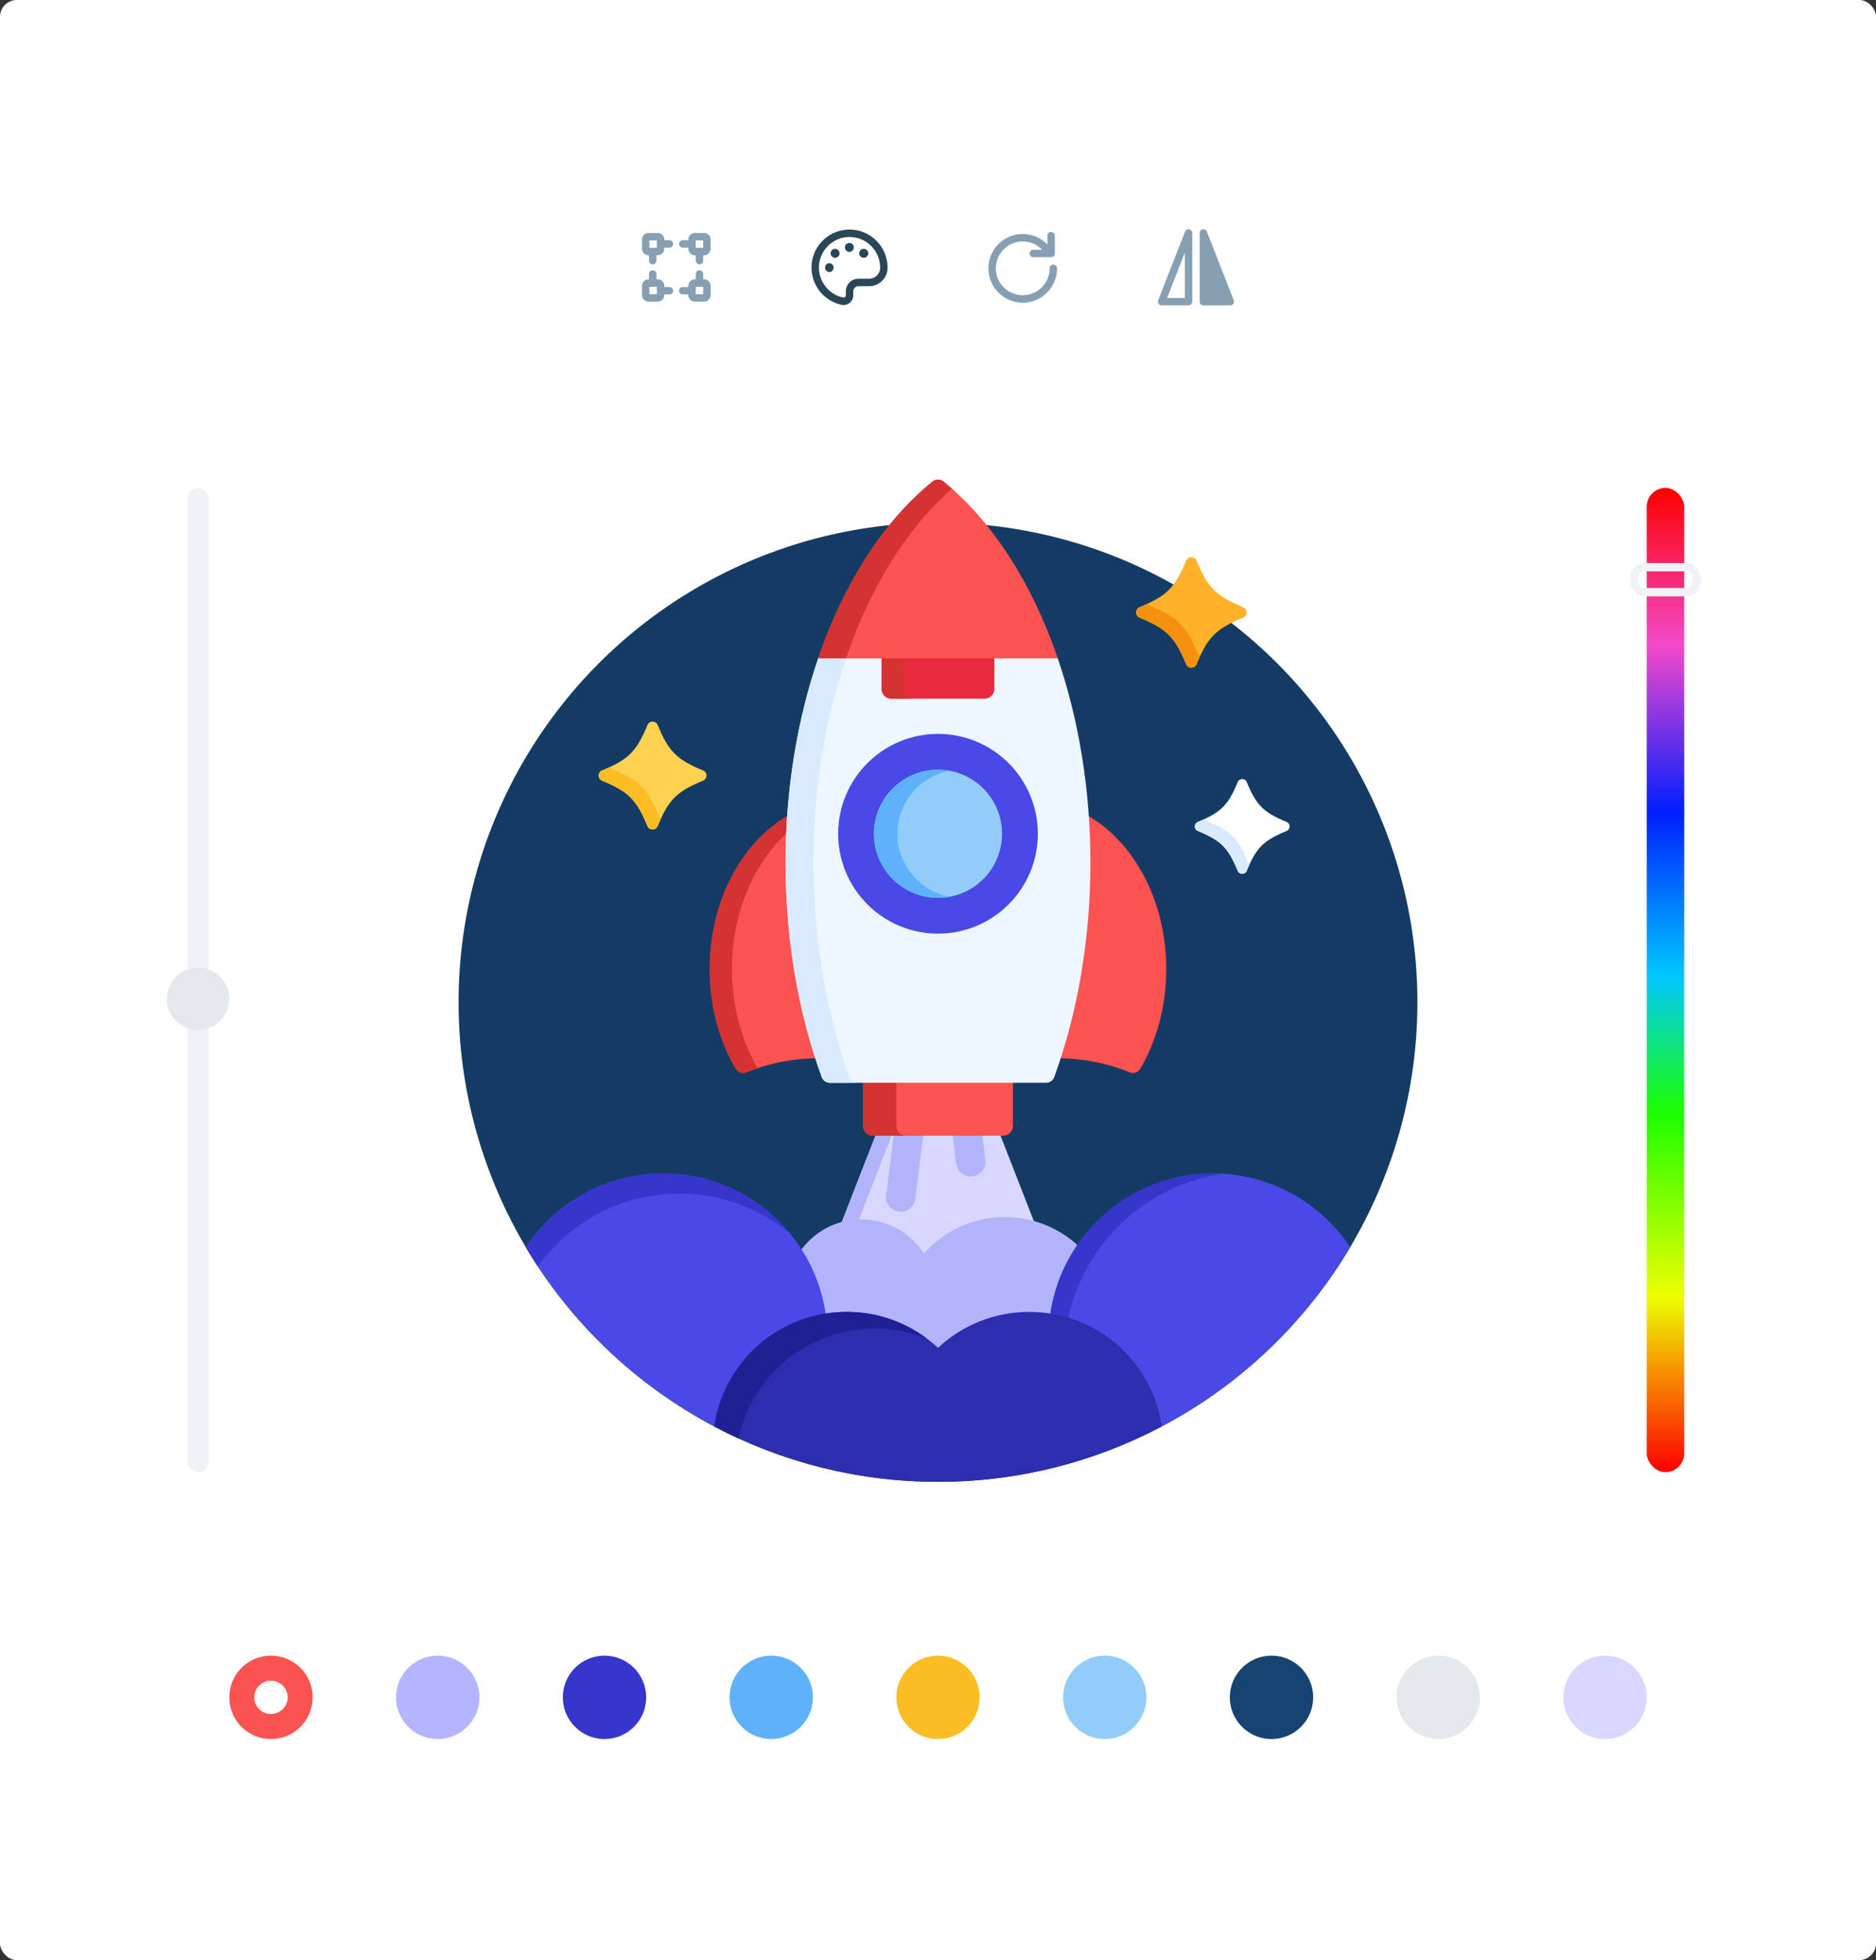 <svg width="450" height="470" viewBox="0 0 450 470" xmlns="http://www.w3.org/2000/svg" xmlns:xlink="http://www.w3.org/1999/xlink"><rect x="0" y="0" width="450" height="470" fill="#333333" stroke="none"/><defs><linearGradient x1="50%" y1="0%" x2="50%" y2="100%" id="b"><stop stop-color="red" offset="0%"/><stop stop-color="#F349CB" offset="15.965%"/><stop stop-color="#001EFF" offset="32.849%"/><stop stop-color="#00C8FF" offset="49.695%"/><stop stop-color="#1DFF00" offset="63.461%"/><stop stop-color="#EDFF00" offset="82.177%"/><stop stop-color="red" offset="100%"/></linearGradient><rect id="a" x="0" y="0" width="450" height="470" rx="4"/></defs><g fill="none" fill-rule="evenodd"><use fill="#FFF" xlink:href="#a"/><g transform="translate(110 115)" fill-rule="nonzero"><circle fill="#143B63" cx="115" cy="125.327" r="115"/><path d="M96.598 177.863c5.938 0 11.408 2.986 14.633 7.989a.468.468 0 00.747.056 25.471 25.471 0 0119.07-8.605c2.482 0 4.88.363 7.149 1.03l-8.377-21.473h-29.64l-8.468 21.706a17.322 17.322 0 014.886-.703z" fill="#D7D7FF"/><g fill="#B3B3FC"><path d="M104.044 156.86h-3.864l-8.468 21.706a17.387 17.387 0 014.128-.676l8.204-21.03z"/><path d="M87.581 200.05a.471.471 0 00.538.394 31.94 31.94 0 015.001-.402 31.528 31.528 0 0121.56 8.492.468.468 0 00.64 0 31.527 31.527 0 0121.56-8.492c1.642 0 3.325.135 5 .402a.467.467 0 00.538-.395 38.841 38.841 0 016.362-16.193c-4.637-4.352-10.87-7.023-17.733-7.023-7.734 0-14.672 3.392-19.421 8.764-3.18-4.934-8.72-8.204-15.027-8.204-6.05 0-11.394 3.01-14.627 7.61a38.823 38.823 0 015.61 15.046z"/></g><path d="M88.046 199.98c-2.825-19.015-19.215-33.604-39.015-33.604-13.746 0-25.845 7.034-32.907 17.695a115.515 115.515 0 0045.223 42.982c2.004-13.878 12.884-24.878 26.699-27.073z" fill="#4949E7"/><path d="M52.97 171.227c10.06 0 19.281 3.568 26.485 9.499-7.235-8.762-18.174-14.35-30.424-14.35-13.746 0-25.845 7.034-32.907 17.695a114.843 114.843 0 002.909 4.624c7.566-10.573 19.943-17.468 33.937-17.468z" fill="#3636CC"/><path d="M180.97 166.376c-19.801 0-36.191 14.59-39.016 33.604 13.815 2.195 24.695 13.195 26.699 27.073a115.522 115.522 0 0045.223-42.982c-7.062-10.661-19.16-17.695-32.907-17.695z" fill="#4949E7"/><path d="M183.356 166.45a40.186 40.186 0 00-2.387-.074c-19.8 0-36.19 14.59-39.015 33.604 1.472.234 2.908.574 4.306 1 3.925-17.967 18.685-31.88 37.096-34.53z" fill="#3636CC"/><path d="M136.88 199.573c-8.457 0-16.145 3.274-21.88 8.617-5.735-5.343-13.423-8.617-21.88-8.617-16.162 0-29.533 11.944-31.774 27.486 16.019 8.467 34.274 13.268 53.654 13.268 19.38 0 37.635-4.801 53.654-13.268-2.241-15.542-15.612-27.486-31.775-27.486z" fill="#2D2DB0"/><path d="M99.832 203.565c4.429 0 8.655.86 12.523 2.423a31.94 31.94 0 00-19.235-6.415c-16.163 0-29.533 11.944-31.775 27.486 1.889.998 3.809 1.944 5.757 2.837 3.29-15.055 16.687-26.331 32.73-26.331z" fill="#202095"/><path d="M125.574 156.86h-7.096l.905 7.163a3.52 3.52 0 006.985-.883l-.794-6.28zm-21.148 0l-1.862 14.729a3.52 3.52 0 106.986.882l1.973-15.612h-7.097z" fill="#B3B3FC"/><path d="M78.908 91.867c0-3.828.143-7.645.412-11.435-11.294 6.36-19.074 20.528-19.074 36.93 0 8.663 2.154 16.925 6.229 23.892a2.077 2.077 0 002.579.874c5.355-2.189 11.078-3.314 17.012-3.36-4.686-14.424-7.158-30.531-7.158-46.9z" fill="#FB5252"/><path d="M65.568 117.362c0-13.548 5.311-25.566 13.522-32.924.063-1.338.136-2.674.23-4.006-11.293 6.36-19.074 20.528-19.074 36.93 0 8.663 2.154 16.925 6.23 23.892a2.077 2.077 0 002.578.874 44.382 44.382 0 012.68-.985c-4.033-6.944-6.166-15.163-6.166-23.78z" fill="#D53232"/><path d="M150.68 80.432c.268 3.79.412 7.608.412 11.435 0 16.37-2.473 32.477-7.159 46.9 5.935.047 11.657 1.172 17.013 3.361a2.077 2.077 0 002.579-.874c4.075-6.967 6.228-15.229 6.228-23.892 0-16.402-7.78-30.57-19.073-36.93zM97.026 144.16v10.822a2.354 2.354 0 002.347 2.347h31.253a2.354 2.354 0 002.347-2.347v-10.821H97.026z" fill="#FB5252"/><path d="M105.01 154.982v-10.821h-7.984v10.821a2.354 2.354 0 002.347 2.347h7.983a2.354 2.354 0 01-2.347-2.347z" fill="#D53232"/><path d="M143.564 42.394H86.435c-5.235 15.092-7.997 32.08-7.997 49.473 0 18.082 3 35.855 8.672 51.398.3.82 1.079 1.365 1.952 1.365h51.876c.872 0 1.652-.545 1.951-1.365 5.673-15.543 8.672-33.316 8.672-51.398 0-17.393-2.76-34.38-7.997-49.473z" fill="#EEF6FF"/><path d="M93.763 143.265c-5.673-15.543-8.672-33.316-8.672-51.398 0-17.393 2.761-34.38 7.997-49.473h-6.652c-5.236 15.092-7.997 32.08-7.997 49.473 0 18.082 2.999 35.855 8.672 51.398.3.82 1.079 1.365 1.951 1.365h6.652a2.078 2.078 0 01-1.951-1.365z" fill="#D9EAFC"/><path d="M101.472 42.394v7.79a2.354 2.354 0 002.347 2.346h22.362a2.354 2.354 0 002.347-2.347v-7.789h-27.056z" fill="#EA2A3D"/><path d="M106.794 50.183v-7.789h-5.322v7.79a2.354 2.354 0 002.347 2.346h5.322a2.354 2.354 0 01-2.347-2.347z" fill="#D53232"/><path d="M115 0a2.07 2.07 0 00-1.307.463c-10.485 8.49-19.317 21.37-25.54 37.248a126.983 126.983 0 00-1.88 5.153h57.454a126.984 126.984 0 00-1.88-5.153c-6.223-15.877-15.055-28.757-25.54-37.248A2.072 2.072 0 00115 0z" fill="#FB5252"/><path d="M118.326 2.172a63.599 63.599 0 00-2.019-1.71 2.074 2.074 0 00-2.614 0c-10.485 8.492-19.317 21.372-25.54 37.249a126.983 126.983 0 00-1.88 5.153h6.652a126.983 126.983 0 011.88-5.153c5.82-14.848 13.92-27.071 23.521-35.539z" fill="#D53232"/><circle fill="#4949E7" cx="115" cy="84.926" r="23.948"/><circle fill="#92CDFA" cx="115" cy="84.926" r="15.364"/><path d="M105.269 84.927c0 7.523 5.407 13.78 12.547 15.102-.913.17-1.853.262-2.816.262-8.486 0-15.364-6.879-15.364-15.364 0-8.485 6.879-15.363 15.364-15.363.962 0 1.903.093 2.816.262-7.14 1.323-12.547 7.578-12.547 15.101z" fill="#5EB2FC"/><path d="M46.533 83.897a1.331 1.331 0 01-1.23-.822c-2.62-6.327-4.552-8.258-10.879-10.879a1.33 1.33 0 010-2.46c6.327-2.621 8.259-4.553 10.88-10.88a1.331 1.331 0 012.459 0c2.621 6.327 4.553 8.259 10.88 10.88a1.331 1.331 0 010 2.46c-6.327 2.62-8.259 4.552-10.88 10.88a1.331 1.331 0 01-1.23.821z" fill="#FCD250"/><path d="M47.964 80.414c-2.62-6.327-4.552-8.258-10.88-10.879a1.33 1.33 0 01-.694-.663c-.607.284-1.255.57-1.966.864a1.33 1.33 0 000 2.46c6.327 2.62 8.259 4.552 10.88 10.88a1.331 1.331 0 002.459 0c.294-.712.58-1.36.864-1.967a1.333 1.333 0 01-.663-.695z" fill="#FCBD24"/><path d="M187.975 94.537c-.473 0-.9-.285-1.08-.723-2.304-5.561-4.002-7.259-9.564-9.562a1.17 1.17 0 010-2.162c5.562-2.304 7.26-4.003 9.563-9.563a1.17 1.17 0 012.162 0c2.304 5.56 4.002 7.259 9.564 9.563a1.17 1.17 0 010 2.162c-5.562 2.303-7.26 4-9.564 9.562a1.17 1.17 0 01-1.08.723z" fill="#FFF"/><path d="M189.233 91.475c-2.304-5.561-4.001-7.259-9.563-9.563a1.168 1.168 0 01-.61-.583c-.534.25-1.104.501-1.73.76a1.17 1.17 0 000 2.162c5.563 2.304 7.26 4.001 9.564 9.563a1.17 1.17 0 002.162 0c.258-.625.51-1.195.76-1.729a1.17 1.17 0 01-.583-.61z" fill="#D9EAFC"/><path d="M175.771 45.095a1.364 1.364 0 01-1.26-.842c-2.684-6.48-4.662-8.459-11.142-11.142a1.363 1.363 0 010-2.52c6.48-2.684 8.459-4.663 11.142-11.142a1.364 1.364 0 012.52 0c2.684 6.48 4.663 8.458 11.143 11.142a1.363 1.363 0 010 2.52c-6.48 2.683-8.459 4.662-11.143 11.142-.211.51-.708.842-1.26.842z" fill="#FFB229"/><path d="M177.237 41.528c-2.684-6.48-4.663-8.459-11.143-11.143a1.364 1.364 0 01-.712-.679c-.621.292-1.285.584-2.014.885a1.363 1.363 0 000 2.52c6.48 2.684 8.46 4.662 11.143 11.142a1.364 1.364 0 002.52 0c.301-.729.594-1.392.885-2.014a1.361 1.361 0 01-.679-.711z" fill="#F69110"/></g><path d="M155.781 70.543h1.781v-1.78h-1.781v1.78zm4.792-1.728h-1.229v-.259c0-.869-.707-1.576-1.576-1.576h-.312v-1.282a.891.891 0 00-1.782 0v1.282h-.098c-.869 0-1.576.707-1.576 1.576v2.193c0 .868.707 1.575 1.576 1.575h2.192c.869 0 1.576-.707 1.576-1.575v-.153h1.229a.89.89 0 000-1.78zm-4.792-9.387h1.781v-1.78h-1.781v1.78zm4.792-1.835h-1.229v-.152c0-.868-.707-1.575-1.576-1.575h-2.192c-.869 0-1.576.707-1.576 1.575v2.192c0 .87.707 1.577 1.576 1.577h.098v1.282a.89.89 0 001.782 0V61.21h.312c.869 0 1.576-.707 1.576-1.577v-.258h1.229a.89.89 0 000-1.782zm6.323 12.95h1.781v-1.78h-1.781v1.78zm1.987-3.563h-.206v-1.282a.89.89 0 10-1.781 0v1.282h-.206c-.868 0-1.575.707-1.575 1.576v.26h-1.336a.89.89 0 100 1.78h1.336v.153c0 .87.707 1.575 1.575 1.575h2.193c.868 0 1.575-.707 1.575-1.575v-2.193c0-.869-.707-1.576-1.575-1.576zm-1.987-7.552h1.781v-1.78h-1.781v1.78zm1.987-3.562h-2.193c-.868 0-1.575.707-1.575 1.575v.152h-1.336a.891.891 0 000 1.782h1.336v.258c0 .87.707 1.577 1.575 1.577h.206v1.282a.89.89 0 101.781 0V61.21h.206c.868 0 1.575-.707 1.575-1.577v-2.192c0-.868-.707-1.575-1.575-1.575zm83.784 7.588a.891.891 0 00-.891.89 6.455 6.455 0 01-6.447 6.449 6.455 6.455 0 01-6.448-6.448 6.455 6.455 0 016.448-6.45c1.781 0 3.46.74 4.661 1.996h-2.132a.89.89 0 000 1.782h4.275a.89.89 0 00.89-.891v-4.274a.89.89 0 10-1.781 0v2.115a8.24 8.24 0 00-5.913-2.508 8.18 8.18 0 00-5.819 2.41 8.174 8.174 0 00-2.41 5.82c0 2.198.855 4.264 2.41 5.819a8.176 8.176 0 005.819 2.41 8.174 8.174 0 005.818-2.41 8.175 8.175 0 002.411-5.82.89.89 0 00-.891-.89M295.938 72l-6.448-16.46a.89.89 0 00-1.72.326v16.458c0 .492.4.89.891.89h6.448a.89.89 0 00.83-1.214zm-11.733-.566h-4.252l4.252-10.853v10.853zm1.055-16.443a.89.89 0 00-.994.55L277.818 72a.89.89 0 00.83 1.215h6.447a.891.891 0 00.891-.891V55.866a.89.89 0 00-.726-.875z" fill="#869FB2"/><path d="M203.779 56.83h-.015c-4.038.009-7.323 3.3-7.323 7.34 0 3.442 2.44 6.462 5.8 7.178a.527.527 0 00.449-.108.528.528 0 00.198-.416v-.955a3.032 3.032 0 013.029-3.027h2.554c1.444 0 2.63-1.162 2.646-2.59v-.12c-.02-4.03-3.31-7.301-7.338-7.301m-1.422 16.31c-.161 0-.324-.017-.486-.051a9.154 9.154 0 01-5.151-3.146 9.138 9.138 0 01-2.061-5.774c0-2.433.947-4.721 2.665-6.443a9.064 9.064 0 016.436-2.677h.019c5.006 0 9.095 4.066 9.12 9.074l-.001.147a4.358 4.358 0 01-1.321 3.085 4.417 4.417 0 01-3.106 1.267h-2.554c-.688 0-1.247.559-1.247 1.246v.955c0 .702-.313 1.359-.86 1.8a2.305 2.305 0 01-1.453.517" fill="#294757"/><path d="M200.353 61.813a1.07 1.07 0 11.003-2.138 1.07 1.07 0 01-.002 2.138m6.85 0a1.07 1.07 0 11.002-2.139 1.07 1.07 0 01-.001 2.14m-3.427-1.42a1.07 1.07 0 11.003-2.139 1.07 1.07 0 01-.002 2.138m-4.844 4.845a1.07 1.07 0 010-2.138 1.07 1.07 0 010 2.138" fill="#294757"/><path d="M65 397c5.523 0 10 4.478 10 10s-4.478 10-10 10-10-4.478-10-10c0-5.523 4.478-10 10-10" fill="#FB5252"/><path d="M65 403a4 4 0 110 8 4 4 0 010-8" fill="#FFF"/><path d="M105 397c5.523 0 10 4.478 10 10s-4.478 10-10 10c-5.523 0-10-4.478-10-10 0-5.523 4.478-10 10-10" fill="#B4B4FF"/><path d="M145 397c5.522 0 10 4.478 10 10s-4.478 10-10 10-10-4.478-10-10c0-5.523 4.478-10 10-10" fill="#3636CC"/><path d="M185 397c5.523 0 10 4.478 10 10s-4.478 10-10 10-10-4.478-10-10c0-5.523 4.478-10 10-10" fill="#5EB2FC"/><path d="M225 397c5.523 0 10 4.478 10 10s-4.478 10-10 10c-5.523 0-10-4.478-10-10 0-5.523 4.478-10 10-10" fill="#FCBD24"/><path d="M265 397c5.522 0 10 4.478 10 10s-4.478 10-10 10-10-4.478-10-10c0-5.523 4.478-10 10-10" fill="#92CDFA"/><path d="M305 397c5.523 0 10 4.478 10 10s-4.478 10-10 10-10-4.478-10-10c0-5.523 4.478-10 10-10" fill="#164372"/><path d="M345 397c5.523 0 10 4.478 10 10s-4.478 10-10 10c-5.523 0-10-4.478-10-10 0-5.523 4.478-10 10-10" fill="#E3E9ED"/><path d="M385 397c5.522 0 10 4.478 10 10s-4.478 10-10 10-10-4.478-10-10c0-5.523 4.478-10 10-10" fill="#D7D7FF"/><g transform="translate(391 117)"><rect fill="url(#b)" x="4" width="9" height="236" rx="4.5"/><rect stroke="#EFF3F6" stroke-width="2" x="1" y="19" width="15" height="6" rx="2.5"/></g><g transform="translate(40 117)"><rect fill="#EFF3F6" x="5" width="5" height="236" rx="2.5"/><path d="M15 122.5a7.5 7.5 0 11-15 0 7.5 7.5 0 0115 0" fill="#E3E9ED"/></g></g></svg>